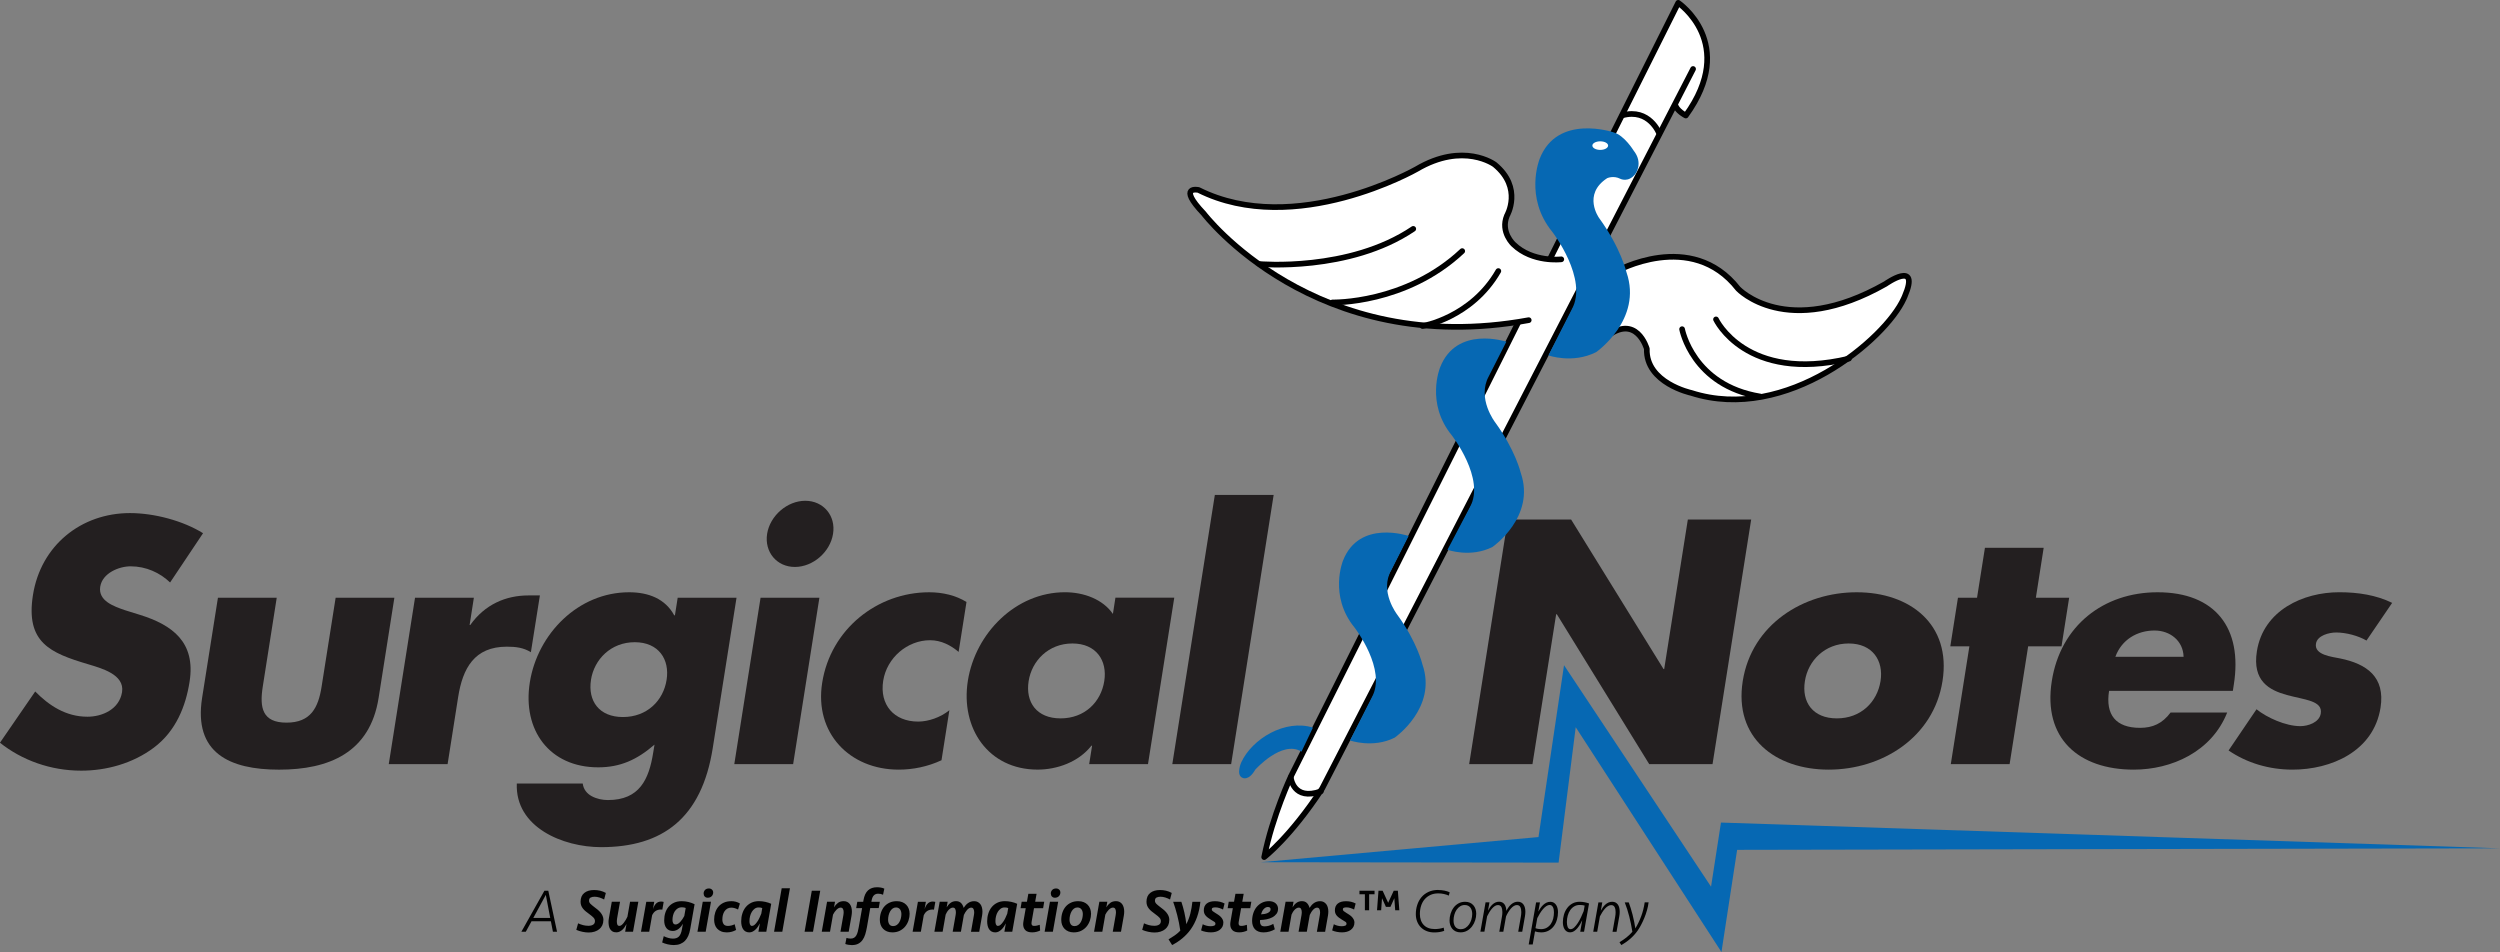 <?xml version="1.0" encoding="UTF-8"?>
<svg id="Layer_2" data-name="Layer 2" xmlns="http://www.w3.org/2000/svg" viewBox="0 0 1022.3 389.31">
  <rect x="0" y="0" width="1022.3" height="389.31" fill="#808080" stroke="none"/>
  <defs>
    <style>
      .cls-1 {
        fill: #010101;
      }

      .cls-2, .cls-3 {
        stroke: #000;
        stroke-linecap: round;
        stroke-linejoin: round;
        stroke-width: 2.32px;
      }

      .cls-2, .cls-4 {
        fill: #fff;
      }

      .cls-5 {
        fill: #0668b3;
      }

      .cls-3 {
        fill: none;
      }

      .cls-6 {
        fill: #231f20;
        fill-rule: evenodd;
      }
    </style>
  </defs>
  <g id="Layer_1_1">
    <g>
      <g>
        <path class="cls-1" d="M225.26,376.73h-7.91l-2.34,4.28h-1.81l9.42-16.77h1.59l3.58,16.77h-1.69l-.83-4.28ZM218.08,375.35h6.92l-1.81-9.42-5.11,9.42Z"/>
        <path class="cls-1" d="M246.73,376.23c0,.79-.15,1.5-.44,2.13-.29.63-.71,1.16-1.24,1.6-.54.44-1.17.77-1.92,1.01-.74.24-1.56.35-2.44.35-.79,0-1.64-.1-2.54-.29-.91-.19-1.74-.46-2.49-.79l.73-2.67c.67.3,1.35.55,2.03.73s1.41.28,2.2.28,1.43-.15,1.93-.47c.49-.31.74-.8.74-1.47,0-.52-.2-.99-.6-1.41-.4-.42-1.01-.92-1.81-1.51-.49-.35-.94-.7-1.36-1.04-.42-.34-.79-.71-1.11-1.11s-.57-.82-.74-1.27-.26-.96-.26-1.54c0-1.58.49-2.77,1.49-3.59.99-.81,2.33-1.22,4.03-1.22.86,0,1.68.09,2.48.28.8.18,1.57.49,2.33.91l-.7,2.69c-.6-.33-1.25-.61-1.93-.82s-1.33-.32-1.95-.32c-.67,0-1.22.11-1.65.34-.43.23-.64.66-.64,1.3,0,.44.16.83.48,1.17.32.34.84.78,1.55,1.32.47.35.93.71,1.39,1.08s.87.77,1.24,1.21.66.91.89,1.42c.23.51.34,1.08.34,1.7Z"/>
        <path class="cls-1" d="M261.03,368.75l-2.17,12.26h-3.22l.55-3.15c-.24.44-.49.86-.77,1.27-.28.41-.59.77-.93,1.08-.34.31-.72.56-1.12.75-.4.19-.84.29-1.31.29-.65,0-1.19-.12-1.6-.37-.41-.24-.74-.57-.98-.97-.24-.4-.41-.86-.5-1.37-.09-.51-.14-1.04-.14-1.57,0-.23.02-.5.05-.79.03-.29.08-.58.13-.87l1.16-6.57h3.37l-1.18,6.7c-.03.24-.06.47-.09.69s-.04.43-.04.62c0,.55.07,1,.21,1.35.14.34.43.52.87.52.3,0,.6-.13.91-.38s.6-.56.88-.93c.29-.37.55-.77.81-1.21.25-.44.47-.85.65-1.23l1.08-6.12h3.37Z"/>
        <path class="cls-1" d="M270.82,371.98c-.08-.02-.18-.03-.28-.04-.1,0-.21-.01-.33-.01-.82,0-1.54.2-2.14.6-.6.4-1.07.99-1.41,1.76l-1.18,6.72h-3.37l2.17-12.26h3.25l-.53,3c.34-1.01.77-1.77,1.31-2.3.54-.53,1.22-.79,2.04-.79.18,0,.37.02.57.05.19.03.35.07.47.1l-.55,3.17Z"/>
        <path class="cls-1" d="M282.22,380.03c-.17.97-.42,1.85-.77,2.64-.34.79-.79,1.46-1.33,2.03-.55.56-1.2.99-1.96,1.3-.76.3-1.64.45-2.63.45-.82,0-1.66-.1-2.52-.3s-1.6-.46-2.24-.76l.65-2.58c.55.29,1.17.52,1.85.72.68.19,1.31.29,1.9.29,1.09,0,1.92-.3,2.48-.89.56-.59.96-1.56,1.2-2.9l.4-2.28c-.19.34-.42.68-.69,1.03s-.59.67-.94.96c-.35.29-.74.52-1.16.69-.42.18-.86.26-1.31.26-1.14,0-2.02-.39-2.63-1.16-.61-.77-.92-1.83-.92-3.17,0-1.09.15-2.12.45-3.07.3-.96.75-1.79,1.35-2.49.6-.7,1.34-1.26,2.23-1.67s1.93-.62,3.12-.62c.96,0,1.88.11,2.78.33.9.22,1.73.52,2.5.91l-1.81,10.3ZM276.23,378.04c.34,0,.67-.1,1.01-.3.34-.2.65-.46.96-.79.3-.33.59-.69.86-1.1.27-.41.52-.83.76-1.27l.58-3.29c-.19-.08-.42-.15-.69-.2-.28-.05-.56-.08-.84-.08-.67,0-1.25.16-1.74.46s-.89.71-1.21,1.2-.55,1.05-.7,1.67c-.15.62-.23,1.24-.23,1.86,0,.54.1.97.3,1.32.2.34.52.51.96.51Z"/>
        <path class="cls-1" d="M285.2,381.01l2.17-12.26h3.37l-2.17,12.26h-3.37ZM287.72,365.43c0-.59.19-1.09.57-1.5.38-.41.91-.62,1.6-.62.5,0,.92.16,1.25.47.33.31.49.71.49,1.2,0,.27-.05.53-.15.78-.1.25-.24.48-.43.68-.19.2-.42.36-.69.48-.28.12-.59.18-.94.18-.52,0-.93-.16-1.23-.48-.3-.32-.45-.71-.45-1.18Z"/>
        <path class="cls-1" d="M298.93,368.5c1.41,0,2.62.32,3.63.96l-.76,2.47c-.39-.22-.82-.4-1.31-.55-.49-.15-.97-.23-1.46-.23-.62,0-1.16.14-1.62.41-.46.28-.84.64-1.15,1.09-.3.45-.52.97-.67,1.56-.14.58-.21,1.2-.21,1.83,0,.7.17,1.31.5,1.82.34.51.93.77,1.79.77.45,0,.92-.06,1.4-.18.48-.12.93-.29,1.35-.5l.58,2.33c-.54.3-1.12.55-1.74.72-.62.18-1.3.27-2.04.27-.89,0-1.66-.13-2.3-.4-.65-.27-1.19-.63-1.62-1.09-.44-.46-.76-1.01-.97-1.65-.21-.64-.31-1.33-.31-2.09,0-1.04.15-2.02.45-2.93.3-.91.75-1.71,1.33-2.39.59-.68,1.31-1.22,2.18-1.61.86-.39,1.85-.59,2.96-.59Z"/>
        <path class="cls-1" d="M313.36,381.01h-3.22l.58-3.42c-.22.44-.47.87-.77,1.31-.29.44-.62.83-.98,1.18-.36.35-.76.64-1.18.86-.43.22-.88.33-1.35.33-.62,0-1.15-.12-1.57-.37-.43-.24-.77-.58-1.03-.99-.26-.42-.45-.9-.57-1.44-.12-.54-.18-1.11-.18-1.71,0-1.12.15-2.19.47-3.18.31-1,.77-1.88,1.38-2.63s1.37-1.35,2.28-1.79c.91-.44,1.95-.66,3.12-.66.87,0,1.75.1,2.63.29s1.68.46,2.4.79l-2.01,11.43ZM307.52,378.62c.35,0,.71-.15,1.06-.46s.7-.7,1.03-1.18c.34-.48.65-1.01.93-1.61.29-.59.54-1.18.76-1.74l.4-2.31c-.44-.17-.92-.25-1.46-.25-.6,0-1.14.16-1.6.49-.46.33-.86.75-1.18,1.28-.33.53-.57,1.12-.74,1.79-.17.67-.25,1.35-.25,2.06,0,.23.02.46.05.69.03.23.09.43.16.62.08.18.18.33.31.45.13.12.31.18.53.18Z"/>
        <path class="cls-1" d="M316.53,381.01l3.12-17.77h3.37l-3.12,17.77h-3.37Z"/>
        <path class="cls-1" d="M332.46,381.01h-3.45l2.95-16.77h3.45l-2.95,16.77Z"/>
        <path class="cls-1" d="M336.03,381.01l2.17-12.26h3.25l-.4,2.27c.4-.7.93-1.3,1.57-1.79.65-.49,1.45-.73,2.4-.73.55,0,1.04.11,1.46.33.42.22.77.52,1.04.89.28.38.49.83.63,1.36.14.53.21,1.09.21,1.7,0,.24-.01.5-.04.79-.02.29-.06.58-.11.87l-1.16,6.57h-3.37l1.18-6.72c.03-.24.06-.46.09-.68.03-.22.04-.42.04-.6,0-.55-.1-1-.29-1.35-.19-.34-.51-.52-.94-.52-.3,0-.6.08-.88.24-.29.16-.56.37-.83.64-.27.27-.52.57-.77.92-.24.34-.46.7-.64,1.07l-1.23,7h-3.37Z"/>
        <path class="cls-1" d="M346.13,383.53c.22.08.49.15.81.2.32.05.62.08.91.08.57,0,1.04-.12,1.41-.35s.67-.56.91-.97c.23-.41.43-.9.58-1.46s.29-1.18.4-1.85l1.38-7.84h-2.42l.45-2.57h2.42l.1-.6c.32-1.88.94-3.24,1.88-4.09.93-.85,2.16-1.27,3.69-1.27.49,0,1,.05,1.55.14.54.09,1.02.24,1.42.44l-.53,2.49c-.6-.29-1.27-.43-1.99-.43-1.46,0-2.35.92-2.67,2.74l-.1.58h3.45l-.45,2.57h-3.47l-1.36,7.84c-.19,1.03-.41,1.98-.68,2.88-.27.89-.64,1.66-1.11,2.32-.47.66-1.06,1.17-1.77,1.54-.71.37-1.6.55-2.66.55-.42,0-.87-.04-1.35-.12-.48-.08-.9-.19-1.27-.33l.48-2.47Z"/>
        <path class="cls-1" d="M371.97,373.59c0,.96-.16,1.9-.47,2.82-.31.92-.77,1.75-1.36,2.47s-1.34,1.3-2.22,1.74c-.88.44-1.9.65-3.04.65-.81,0-1.53-.13-2.16-.39s-1.16-.62-1.6-1.07c-.44-.45-.77-.99-1-1.61-.23-.62-.34-1.29-.34-2.01,0-1.11.16-2.13.48-3.07.32-.94.78-1.75,1.37-2.43s1.32-1.21,2.18-1.6c.86-.39,1.82-.58,2.9-.58.84,0,1.59.13,2.23.39.65.26,1.19.62,1.64,1.08.45.46.79,1,1.02,1.62.24.62.35,1.28.35,1.99ZM365.22,378.7c.57,0,1.06-.15,1.49-.45.43-.3.78-.69,1.05-1.17.28-.48.48-1.01.63-1.6.14-.59.21-1.16.21-1.71,0-.33-.04-.67-.13-.99s-.21-.62-.39-.87c-.18-.25-.4-.45-.68-.6s-.61-.23-.99-.23c-.54,0-1,.15-1.4.44-.4.29-.74.68-1.01,1.16-.28.48-.48,1.02-.63,1.62-.14.6-.21,1.21-.21,1.81,0,.72.16,1.33.49,1.84.33.5.85.75,1.57.75Z"/>
        <path class="cls-1" d="M381.9,371.98c-.08-.02-.18-.03-.28-.04-.1,0-.21-.01-.33-.01-.82,0-1.54.2-2.14.6-.6.4-1.07.99-1.41,1.76l-1.18,6.72h-3.37l2.17-12.26h3.25l-.53,3c.34-1.01.77-1.77,1.31-2.3.54-.53,1.22-.79,2.04-.79.18,0,.37.02.57.05.19.03.35.07.47.1l-.55,3.17Z"/>
        <path class="cls-1" d="M382.09,381.01l2.17-12.26h3.25l-.4,2.27c.4-.7.92-1.3,1.56-1.79.64-.49,1.39-.73,2.27-.73.82,0,1.49.24,2,.72.51.48.88,1.15,1.12,2.03.23-.37.5-.72.79-1.06.29-.34.62-.63.97-.88.35-.25.74-.45,1.17-.59.43-.14.89-.21,1.4-.21.54,0,1.02.11,1.44.33.42.22.77.52,1.06.89.29.38.5.83.64,1.36.14.53.21,1.09.21,1.7,0,.24-.01.49-.04.75-.02.27-.05.52-.09.76l-1.18,6.72h-3.37l1.18-6.72c.03-.2.06-.41.09-.62.03-.21.04-.41.04-.59,0-.54-.09-.99-.28-1.37-.19-.38-.5-.57-.96-.57-.3,0-.6.09-.88.26-.29.18-.55.41-.81.69-.25.29-.49.6-.71.96-.22.35-.41.71-.58,1.08l-1.21,6.87h-3.37l1.18-6.7c.03-.18.06-.39.09-.63.03-.23.04-.44.04-.63,0-.54-.09-.99-.28-1.36-.18-.37-.5-.55-.96-.55-.29,0-.57.08-.86.24-.29.16-.56.37-.82.64s-.5.57-.72.92c-.22.34-.4.7-.55,1.07l-1.23,7h-3.37Z"/>
        <path class="cls-1" d="M413.94,381.01h-3.22l.58-3.42c-.22.44-.47.87-.77,1.31-.29.44-.62.83-.98,1.18-.36.35-.76.64-1.18.86-.43.22-.88.33-1.35.33-.62,0-1.15-.12-1.57-.37-.43-.24-.77-.58-1.03-.99-.26-.42-.45-.9-.57-1.44-.12-.54-.18-1.11-.18-1.71,0-1.12.15-2.19.47-3.18.31-1,.77-1.88,1.38-2.63s1.37-1.35,2.28-1.79c.91-.44,1.95-.66,3.12-.66.87,0,1.75.1,2.63.29s1.68.46,2.4.79l-2.01,11.43ZM408.1,378.62c.35,0,.71-.15,1.06-.46s.7-.7,1.03-1.18c.34-.48.65-1.01.93-1.61.29-.59.54-1.18.76-1.74l.4-2.31c-.44-.17-.92-.25-1.46-.25-.6,0-1.14.16-1.6.49-.46.33-.86.75-1.18,1.28-.33.53-.57,1.12-.74,1.79-.17.67-.25,1.35-.25,2.06,0,.23.02.46.05.69.03.23.09.43.16.62.08.18.18.33.31.45.13.12.31.18.53.18Z"/>
        <path class="cls-1" d="M417.79,368.75h2.14l.58-3.27h3.37l-.58,3.27h3.7l-.45,2.64h-3.73l-.98,5.62c-.08.43-.06.81.06,1.13.13.32.46.48.99.48.39,0,.77-.04,1.16-.13.39-.09.76-.2,1.13-.32l.15,2.34c-.44.22-.94.4-1.5.54-.56.14-1.15.21-1.77.21-1.28,0-2.21-.3-2.79-.91-.59-.6-.88-1.41-.88-2.42,0-.18.01-.38.04-.59.02-.21.05-.42.09-.62l.93-5.34h-2.11l.45-2.64Z"/>
        <path class="cls-1" d="M427.17,381.01l2.17-12.26h3.37l-2.17,12.26h-3.37ZM429.69,365.43c0-.59.19-1.09.57-1.5.38-.41.91-.62,1.6-.62.5,0,.92.16,1.25.47.33.31.49.71.49,1.2,0,.27-.05.53-.15.78-.1.25-.24.48-.43.68-.19.2-.42.36-.69.48-.28.12-.59.18-.94.18-.52,0-.93-.16-1.23-.48-.3-.32-.45-.71-.45-1.18Z"/>
        <path class="cls-1" d="M446.16,373.59c0,.96-.16,1.9-.47,2.82-.31.92-.77,1.75-1.36,2.47s-1.34,1.3-2.22,1.74c-.88.44-1.9.65-3.04.65-.81,0-1.53-.13-2.16-.39s-1.16-.62-1.6-1.07c-.44-.45-.77-.99-1-1.61-.23-.62-.34-1.29-.34-2.01,0-1.11.16-2.13.48-3.07.32-.94.78-1.75,1.37-2.43s1.32-1.21,2.18-1.6c.86-.39,1.82-.58,2.9-.58.84,0,1.59.13,2.23.39.65.26,1.19.62,1.64,1.08.45.46.79,1,1.02,1.62.24.62.35,1.28.35,1.99ZM439.41,378.7c.57,0,1.06-.15,1.49-.45.43-.3.78-.69,1.05-1.17.28-.48.48-1.01.63-1.6.14-.59.21-1.16.21-1.71,0-.33-.04-.67-.13-.99s-.21-.62-.39-.87c-.18-.25-.4-.45-.68-.6s-.61-.23-.99-.23c-.54,0-1,.15-1.4.44-.4.29-.74.68-1.01,1.16-.28.48-.48,1.02-.63,1.62-.14.6-.21,1.21-.21,1.81,0,.72.16,1.33.49,1.84.33.5.85.75,1.57.75Z"/>
        <path class="cls-1" d="M447.38,381.01l2.17-12.26h3.25l-.4,2.27c.4-.7.93-1.3,1.57-1.79.65-.49,1.45-.73,2.4-.73.55,0,1.04.11,1.46.33.42.22.77.52,1.04.89.28.38.49.83.63,1.36.14.53.21,1.09.21,1.7,0,.24-.01.5-.04.79-.02.29-.06.58-.11.87l-1.16,6.57h-3.37l1.18-6.72c.03-.24.06-.46.09-.68.03-.22.04-.42.04-.6,0-.55-.1-1-.29-1.35-.19-.34-.51-.52-.94-.52-.3,0-.6.08-.88.24-.29.16-.56.37-.83.64-.27.27-.52.57-.77.92-.24.34-.46.7-.64,1.07l-1.23,7h-3.37Z"/>
        <path class="cls-1" d="M478.14,376.23c0,.79-.15,1.5-.44,2.13-.29.63-.71,1.16-1.24,1.6-.54.44-1.17.77-1.92,1.01-.74.24-1.56.35-2.44.35-.79,0-1.64-.1-2.54-.29-.91-.19-1.74-.46-2.49-.79l.73-2.67c.67.3,1.35.55,2.03.73s1.41.28,2.2.28,1.43-.15,1.93-.47c.49-.31.74-.8.74-1.47,0-.52-.2-.99-.6-1.41-.4-.42-1.01-.92-1.81-1.51-.49-.35-.94-.7-1.36-1.04-.42-.34-.79-.71-1.11-1.11s-.57-.82-.74-1.27-.26-.96-.26-1.54c0-1.58.49-2.77,1.49-3.59.99-.81,2.33-1.22,4.03-1.22.86,0,1.68.09,2.48.28.8.18,1.57.49,2.33.91l-.7,2.69c-.6-.33-1.25-.61-1.93-.82s-1.33-.32-1.95-.32c-.67,0-1.22.11-1.65.34-.43.23-.64.66-.64,1.3,0,.44.16.83.48,1.17.32.34.84.78,1.55,1.32.47.35.93.71,1.39,1.08s.87.77,1.24,1.21.66.91.89,1.42c.23.51.34,1.08.34,1.7Z"/>
        <path class="cls-1" d="M486.85,380.11c-.87,1.21-1.94,2.36-3.21,3.45-1.27,1.09-2.71,2.06-4.34,2.89l-1.46-2.34c.81-.47,1.63-.99,2.48-1.57s1.62-1.24,2.33-1.98c-.32-2.18-.73-4.28-1.25-6.29-.51-2.01-1.07-3.85-1.67-5.51h3.35c.22.65.44,1.36.65,2.1.22.75.42,1.52.59,2.32.18.8.33,1.6.47,2.4s.24,1.59.33,2.34c.74-1.46,1.29-2.94,1.66-4.44s.64-3.08.81-4.72h3.27c-.45,4.46-1.79,8.25-4,11.35Z"/>
        <path class="cls-1" d="M500.25,377.26c0,.65-.13,1.23-.4,1.72s-.63.92-1.08,1.26-.99.6-1.61.77-1.28.25-1.99.25-1.4-.07-2.13-.21c-.73-.14-1.36-.34-1.9-.59l.68-2.52c.4.22.89.41,1.46.57.57.16,1.15.24,1.74.24.54,0,1-.07,1.4-.21s.59-.42.59-.82c0-.35-.17-.63-.52-.83-.34-.2-.74-.44-1.2-.73-.44-.27-.84-.54-1.21-.8s-.69-.55-.96-.84-.48-.62-.63-.98c-.15-.36-.23-.78-.23-1.27,0-1.21.39-2.14,1.17-2.78.78-.65,1.91-.97,3.39-.97s2.75.31,3.93.93l-.63,2.47c-.45-.24-.96-.44-1.51-.62-.55-.18-1.09-.26-1.61-.26-.4,0-.75.05-1.04.15-.29.1-.44.34-.44.71,0,.27.14.51.42.72.28.21.63.45,1.07.72.3.19.64.4,1.02.64.38.24.73.52,1.06.84.33.32.6.68.83,1.1s.34.87.34,1.37Z"/>
        <path class="cls-1" d="M502.48,368.75h2.14l.58-3.27h3.37l-.58,3.27h3.7l-.45,2.64h-3.73l-.98,5.62c-.08.43-.06.81.06,1.13.12.32.46.48.99.48.39,0,.77-.04,1.16-.13.39-.09.76-.2,1.13-.32l.15,2.34c-.44.22-.94.4-1.5.54-.56.14-1.15.21-1.78.21-1.28,0-2.21-.3-2.79-.91-.59-.6-.88-1.41-.88-2.42,0-.18.01-.38.04-.59s.05-.42.09-.62l.93-5.34h-2.12l.45-2.64Z"/>
        <path class="cls-1" d="M518.92,368.5c.59,0,1.11.08,1.57.24.46.16.85.38,1.16.66.31.28.55.6.72.98s.25.78.25,1.2c0,.84-.21,1.54-.64,2.11-.43.57-.99,1.04-1.67,1.41-.69.37-1.47.64-2.35.82-.88.18-1.77.27-2.68.29-.02.12-.03.23-.04.34,0,.11-.01.21-.01.31,0,.54.13,1,.39,1.37.26.38.76.57,1.5.57.55,0,1.13-.08,1.74-.24.6-.16,1.21-.42,1.81-.77l.63,2.22c-.64.39-1.36.69-2.15.92-.8.23-1.62.34-2.48.34-.81,0-1.5-.12-2.09-.35-.59-.24-1.07-.56-1.45-.98-.38-.42-.66-.91-.84-1.49-.19-.57-.28-1.18-.28-1.84,0-1.11.16-2.16.48-3.15.32-.99.78-1.85,1.38-2.58.6-.73,1.33-1.31,2.19-1.74.86-.43,1.81-.64,2.87-.64ZM518.44,370.89c-.34,0-.65.08-.94.25-.29.17-.56.39-.81.67-.24.28-.45.6-.62.96-.17.36-.3.73-.4,1.12.47-.02.94-.07,1.41-.15.47-.08.89-.21,1.26-.38.37-.17.67-.38.89-.63.23-.25.34-.55.34-.91,0-.62-.38-.93-1.13-.93Z"/>
        <path class="cls-1" d="M523.53,381.01l2.17-12.26h3.25l-.4,2.27c.4-.7.92-1.3,1.56-1.79.64-.49,1.39-.73,2.27-.73.82,0,1.49.24,2,.72.51.48.88,1.15,1.12,2.03.24-.37.5-.72.79-1.06s.62-.63.97-.88c.35-.25.74-.45,1.17-.59.43-.14.89-.21,1.4-.21.54,0,1.02.11,1.44.33.42.22.77.52,1.06.89.29.38.5.83.64,1.36.14.53.21,1.09.21,1.7,0,.24-.01.49-.04.75-.03.27-.05.52-.09.76l-1.18,6.72h-3.37l1.18-6.72c.03-.2.06-.41.09-.62s.04-.41.04-.59c0-.54-.09-.99-.28-1.37-.19-.38-.5-.57-.96-.57-.3,0-.6.09-.88.26-.29.18-.55.41-.81.69s-.49.6-.71.96c-.22.35-.41.71-.58,1.08l-1.21,6.87h-3.37l1.18-6.7c.03-.18.06-.39.09-.63.03-.23.04-.44.04-.63,0-.54-.09-.99-.28-1.36-.18-.37-.5-.55-.96-.55-.29,0-.57.08-.86.24-.29.16-.56.37-.82.64s-.5.57-.72.92c-.22.34-.4.7-.55,1.07l-1.23,7h-3.37Z"/>
        <path class="cls-1" d="M553.85,377.26c0,.65-.13,1.23-.4,1.72s-.63.92-1.08,1.26-.99.6-1.61.77-1.28.25-1.99.25-1.4-.07-2.13-.21c-.73-.14-1.36-.34-1.9-.59l.68-2.52c.4.22.89.41,1.46.57.57.16,1.15.24,1.74.24.54,0,1-.07,1.4-.21s.59-.42.59-.82c0-.35-.17-.63-.52-.83-.34-.2-.74-.44-1.2-.73-.44-.27-.84-.54-1.21-.8s-.69-.55-.96-.84-.48-.62-.63-.98c-.15-.36-.23-.78-.23-1.27,0-1.21.39-2.14,1.17-2.78.78-.65,1.91-.97,3.39-.97s2.75.31,3.93.93l-.63,2.47c-.45-.24-.96-.44-1.51-.62-.55-.18-1.09-.26-1.61-.26-.4,0-.75.05-1.04.15-.29.1-.44.34-.44.71,0,.27.14.51.42.72.28.21.63.45,1.07.72.3.19.64.4,1.02.64.38.24.73.52,1.06.84.33.32.6.68.83,1.1s.34.87.34,1.37Z"/>
        <path class="cls-1" d="M562.08,364.25v1.43h-2.21v6.55h-1.74v-6.55h-2.22v-1.43h6.17ZM565.13,367.29l-.35,4.93h-1.69l.6-7.98h1.69l2.27,4.93,2.27-4.93h1.69l.6,7.98h-1.69l-.35-4.93-1.59,3.55h-1.86l-1.59-3.55Z"/>
        <path class="cls-1" d="M588.12,363.94c.82,0,1.65.08,2.48.24.83.16,1.56.39,2.2.69l-.35,1.36c-.64-.29-1.33-.51-2.06-.67-.74-.16-1.49-.24-2.24-.24-1.21,0-2.28.21-3.21.64-.93.43-1.72,1.02-2.37,1.77-.65.75-1.13,1.65-1.46,2.68s-.49,2.15-.49,3.36c0,.91.13,1.74.39,2.49.26.76.65,1.41,1.16,1.95.51.55,1.15.97,1.91,1.26.76.29,1.66.44,2.68.44.59,0,1.19-.05,1.8-.14.61-.09,1.21-.24,1.8-.44l.2,1.31c-.57.22-1.21.38-1.91.49-.71.11-1.41.16-2.12.16-1.16,0-2.2-.18-3.13-.55s-1.72-.88-2.38-1.55c-.66-.66-1.16-1.45-1.52-2.37-.36-.91-.54-1.92-.54-3.01,0-1.31.19-2.56.58-3.76.39-1.2.96-2.25,1.72-3.16.76-.91,1.72-1.63,2.87-2.17s2.48-.81,3.99-.81Z"/>
        <path class="cls-1" d="M603.66,373.64c0,.89-.14,1.79-.43,2.69s-.7,1.72-1.25,2.45c-.55.73-1.22,1.33-2.01,1.79-.8.46-1.71.69-2.73.69-.74,0-1.38-.13-1.94-.38-.55-.25-1.02-.6-1.4-1.04-.38-.44-.66-.96-.86-1.55-.19-.59-.29-1.21-.29-1.86,0-.94.14-1.87.42-2.78.28-.91.68-1.74,1.22-2.47s1.2-1.32,1.99-1.76c.79-.44,1.7-.67,2.74-.67.75,0,1.41.13,1.98.39.56.26,1.03.61,1.41,1.06.38.44.66.96.86,1.55.19.59.29,1.22.29,1.89ZM597.36,379.96c.72,0,1.37-.18,1.94-.55s1.06-.85,1.46-1.43c.4-.59.71-1.25.93-2,.22-.75.33-1.49.33-2.23,0-.5-.06-.98-.18-1.42-.12-.44-.3-.83-.55-1.17-.25-.33-.57-.6-.96-.79-.39-.19-.84-.29-1.36-.29-.71,0-1.34.18-1.9.53-.56.35-1.04.83-1.45,1.42-.4.6-.71,1.27-.92,2.03-.21.75-.32,1.54-.32,2.34,0,.5.05.97.16,1.4.11.43.28.81.52,1.13.24.33.54.58.92.77.38.18.83.28,1.37.28Z"/>
        <path class="cls-1" d="M614.73,381.01h-1.64l1.08-6.14c.07-.34.11-.67.14-1.01s.04-.64.04-.91c0-.81-.13-1.48-.4-2.03-.27-.54-.74-.82-1.41-.82-.44,0-.86.13-1.26.39-.4.26-.79.6-1.17,1.03-.38.43-.73.92-1.07,1.47s-.65,1.12-.93,1.71l-1.11,6.29h-1.64l2.12-12.01h1.59l-.6,3.42c.24-.47.51-.93.82-1.37.31-.44.65-.84,1.03-1.18.38-.34.79-.62,1.23-.82.44-.2.93-.3,1.45-.3s.94.1,1.31.29c.37.19.67.46.91.79s.42.73.54,1.18c.13.45.21.95.24,1.49.25-.52.54-1.01.86-1.46.32-.45.67-.85,1.06-1.18.39-.34.81-.6,1.27-.81.46-.2.95-.3,1.47-.3s.97.1,1.36.3c.39.2.71.49.97.86.26.37.45.8.58,1.3s.19,1.04.19,1.65c0,.29-.02.59-.05.92-.03.33-.08.65-.13.97l-1.11,6.27h-1.64l1.08-6.14c.12-.69.18-1.33.18-1.91,0-.81-.13-1.48-.4-2.03-.27-.54-.74-.82-1.41-.82-.44,0-.86.13-1.28.4s-.82.62-1.2,1.06c-.38.44-.73.93-1.07,1.49-.34.55-.63,1.12-.88,1.69l-1.11,6.27Z"/>
        <path class="cls-1" d="M628.13,369.01h1.59l-.68,3.75c.27-.49.57-.97.91-1.45s.71-.91,1.11-1.28c.4-.38.85-.68,1.33-.92.49-.23,1.01-.35,1.59-.35.5,0,.95.11,1.35.34s.72.53.98.92c.26.39.46.83.59,1.35.13.51.2,1.05.2,1.62,0,1.06-.14,2.09-.43,3.08-.29,1-.71,1.88-1.28,2.64s-1.28,1.38-2.14,1.85c-.86.47-1.86.71-3.02.71-.45,0-.89-.03-1.32-.1-.43-.07-.83-.17-1.22-.3l-.93,5.34h-1.64l3.02-17.2ZM633.66,370.06c-.44,0-.88.16-1.35.47s-.91.72-1.35,1.23-.86,1.09-1.26,1.74c-.4.65-.76,1.3-1.08,1.95l-.73,4.1c.33.13.7.24,1.08.3.39.07.77.1,1.16.1.92,0,1.72-.2,2.39-.59.67-.39,1.23-.91,1.66-1.55.44-.64.75-1.37.96-2.2.2-.83.3-1.68.3-2.55,0-.37-.03-.73-.09-1.1-.06-.36-.16-.68-.3-.97s-.33-.51-.55-.68-.51-.25-.84-.25Z"/>
        <path class="cls-1" d="M647.75,381.01h-1.56l.81-4.68c-.24.5-.52,1.04-.86,1.62-.34.58-.71,1.12-1.12,1.61s-.87.9-1.37,1.22c-.5.32-1.03.48-1.59.48s-.99-.12-1.36-.35c-.37-.24-.68-.54-.92-.93-.24-.39-.42-.83-.53-1.33-.11-.5-.16-1.02-.16-1.56,0-1.06.15-2.08.44-3.08.29-1,.73-1.89,1.31-2.67.58-.78,1.3-1.41,2.15-1.88.86-.47,1.85-.71,3-.71.67,0,1.34.07,2.01.2.67.13,1.27.3,1.79.5l-2.04,11.56ZM642.24,379.96c.5,0,1.01-.24,1.52-.73.51-.49,1-1.1,1.47-1.83.47-.73.91-1.53,1.31-2.39.4-.86.75-1.67,1.06-2.43l.4-2.27c-.57-.17-1.24-.25-2.01-.25-.84,0-1.59.19-2.24.57-.65.38-1.2.89-1.65,1.54-.45.65-.79,1.39-1.02,2.23-.24.84-.35,1.72-.35,2.64,0,.39.03.75.08,1.11.05.35.13.66.24.93s.26.48.45.64c.19.16.44.24.74.24Z"/>
        <path class="cls-1" d="M651.5,381.01l2.12-12.01h1.59l-.6,3.42c.25-.47.53-.93.84-1.37.31-.44.66-.84,1.04-1.18.39-.34.81-.62,1.27-.82.46-.2.97-.3,1.52-.3.52,0,.97.11,1.36.31.39.21.71.5.96.86.25.36.44.79.55,1.3.12.5.18,1.05.18,1.64,0,.29-.01.59-.04.91-.03.32-.07.65-.14.98l-1.11,6.27h-1.64l1.08-6.14c.12-.64.18-1.28.18-1.91,0-.81-.13-1.48-.4-2.03-.27-.54-.74-.82-1.41-.82-.44,0-.87.13-1.3.39-.43.26-.83.6-1.22,1.03-.39.43-.75.92-1.11,1.47s-.68,1.12-.98,1.71l-1.11,6.29h-1.64Z"/>
        <path class="cls-1" d="M669.75,380.43c-.84,1.21-1.83,2.32-2.98,3.35-1.15,1.02-2.41,1.91-3.79,2.67l-.73-1.16c1.09-.66,2.05-1.31,2.88-1.98.83-.66,1.62-1.42,2.38-2.28-.34-2.15-.76-4.25-1.28-6.29-.52-2.05-1.13-3.96-1.84-5.74h1.64c.27.74.54,1.54.81,2.4s.52,1.76.76,2.69c.23.93.45,1.87.64,2.82s.36,1.86.49,2.73c.96-1.59,1.76-3.26,2.4-5,.65-1.74,1.12-3.62,1.42-5.65h1.59c-.13,1.11-.36,2.22-.68,3.32-.32,1.11-.68,2.16-1.1,3.15-.41.99-.84,1.91-1.3,2.77-.45.86-.89,1.59-1.31,2.19Z"/>
      </g>
      <g>
        <path class="cls-6" d="M113.16,244.42l-5.71,36.34c-1.35,8.61-.23,14.74,9.71,14.74s13-6.13,14.35-14.74l5.74-36.34h24.02l-6.45,40.99c-3.55,22.41-20.35,29.32-40.7,29.32s-34.99-6.9-31.48-29.32l6.48-40.99h24.02Z"/>
        <g>
          <path class="cls-6" d="M69.56,238.19c-4.13-3.97-9.8-6.61-16.16-6.61-4.74,0-11.55,2.77-12.42,8.35-.9,5.84,5.74,8.06,10,9.55l6.29,1.96c13.22,4.13,22.83,11.16,20.25,27.35-1.55,9.94-5.55,20.12-14.55,26.9-8.84,6.64-19.7,9.45-29.77,9.45-12.54,0-24.19-4.26-33.22-11.42l14.42-20.96c5.58,5.68,12.48,10.32,21.35,10.32,6.1,0,13.03-3.03,14.16-10.06,1.16-7.29-8.64-9.8-13.93-11.42-15.51-4.61-25.54-8.87-22.51-28.25,3.19-20.29,19.7-33.54,39.67-33.54,10.03,0,21.83,3.19,29.89,8.23l-13.48,20.16Z"/>
          <g>
            <path class="cls-2" d="M660.66,111.06s30.93-17.51,50.11,7.03c0,0,19.74,21.03,60.27-2,0,0,14.38-10.16,7.84,5.13-.13.29-.26.58-.39.87-7.45,16.54-47.99,51.08-86.91,38.57,0,0-18.67-4.03-18.16-18.03,0,0-4.25-15.03-17.06-4.51"/>
            <path class="cls-6" d="M192.04,255.57h.26c5.93-8.35,14.45-12.09,23.83-12.09h4.64l-3.68,23.22c-3.03-1.87-6.13-2.26-9.84-2.26-13.32,0-18.06,8.9-19.9,20.58l-4.32,27.44h-24.06l10.74-68.04h24.06l-1.74,11.15Z"/>
            <path class="cls-6" d="M241.67,277.99c-1.35,8.61,3.29,15.22,13.06,15.22s16.51-6.61,17.86-15.22c1.32-8.35-3.26-15.38-13.03-15.38s-16.58,7.03-17.9,15.38ZM291.47,305.82c-4.55,28.93-20.67,40.6-45.66,40.6-15.58,0-35.18-8.09-34.48-26.03h26.96c.29,2.42,1.74,4.13,3.68,5.19,1.94,1.06,4.35,1.58,6.61,1.58,12.96,0,16.8-8.48,18.54-19.48l.52-3.19c-7.19,6.22-14.03,9.29-23.03,9.29-19.83,0-31.06-15.12-27.96-34.73,3.16-19.9,19.83-36.86,40.6-36.86,7.93,0,14.77,2.65,18.45,9.42h.29l1.13-7.19h24.06l-9.71,61.4Z"/>
            <path class="cls-6" d="M340.65,218.29c-1.16,7.45-8.22,13.55-15.61,13.55s-12.51-6.1-11.35-13.55c1.19-7.42,8.22-13.51,15.61-13.51s12.55,6.1,11.35,13.51ZM324.33,312.46h-24.06l10.74-68.04h24.06l-10.74,68.04Z"/>
            <path class="cls-6" d="M391.99,266.57c-3.16-2.65-7.06-4.77-11.67-4.77-9.26,0-17.67,7.16-19.16,16.57-1.55,9.81,4.39,16.7,14.29,16.7,4.22,0,9.13-1.71,12.77-4.64l-3.22,20.45c-5.71,2.65-11.71,3.84-17.51,3.84-20.09,0-34.54-15-31.28-35.54,3.45-21.89,22.51-36.99,43.76-36.99,5.55,0,10.9,1.29,15.25,3.97l-3.22,20.41Z"/>
            <path class="cls-6" d="M420.63,278.51c-1.36,8.64,3.26,15.25,13.06,15.25s16.51-6.61,17.87-15.25c1.32-8.36-3.26-15.38-13.03-15.38s-16.58,7.03-17.9,15.38ZM469.45,312.46h-24.06l1.19-7.55h-.26c-5.29,6.74-14.09,9.8-22.03,9.8-20.09,0-31.6-16.86-28.51-36.35,3.1-19.48,19.61-36.18,39.7-36.18,7.77,0,15.51,2.9,19.61,8.87l1.03-6.64h24.06l-10.74,68.04Z"/>
            <polygon class="cls-6" points="503.44 312.46 479.38 312.46 496.77 202.4 520.82 202.4 503.44 312.46"/>
            <polygon class="cls-6" points="616.57 212.46 642.47 212.46 680.26 273.6 680.52 273.6 690.19 212.46 716.09 212.46 700.29 312.46 674.39 312.46 636.63 251.19 636.34 251.19 626.66 312.46 600.77 312.46 616.57 212.46"/>
            <path class="cls-6" d="M738.06,278.51c-1.39,8.64,3.26,15.25,13.06,15.25s16.48-6.61,17.87-15.25c1.32-8.36-3.26-15.38-13.03-15.38s-16.61,7.03-17.9,15.38ZM794.33,278.51c-3.64,23.09-24.74,36.21-46.54,36.21s-38.8-13-35.15-36.21c3.68-23.19,24.8-36.32,46.6-36.32s38.76,13.13,35.09,36.32Z"/>
            <polygon class="cls-6" points="821.77 312.46 797.72 312.46 805.32 264.31 797.52 264.31 800.65 244.42 808.45 244.42 811.68 224 835.7 224 832.51 244.42 846.12 244.42 842.99 264.31 829.35 264.31 821.77 312.46"/>
            <path class="cls-6" d="M892.91,268.57c-.16-6.48-5.45-10.74-11.9-10.74-7.03,0-13.42,3.71-15.99,10.74h27.89ZM913.07,282.5h-50.63c-1.55,9.8,2.77,15.13,12.67,15.13,5.16,0,9.12-1.75,12.48-6.26h23.15c-6.38,16.06-22.74,23.35-38.21,23.35-22.45,0-37.22-12.74-33.51-36.21,3.55-22.67,21.19-36.32,43.25-36.32,23.54,0,34.86,14.58,31.18,37.76l-.39,2.55Z"/>
            <path class="cls-6" d="M967.7,261.93c-3.39-1.96-8.32-3.29-12.41-3.29-2.77,0-7.74,1.16-8.25,4.61-.74,4.64,6.68,5.32,9.87,6,10.9,2.22,18.51,7.55,16.54,20.12-2.84,17.93-20.25,25.35-35.99,25.35-9.67,0-18.74-2.77-26.15-7.84l11.42-16.84c4.32,3.45,11.96,6.9,17.93,6.9,3.03,0,7.77-1.45,8.35-5.19.84-5.29-6.64-5.55-13.87-7.55-7.22-2-14.19-5.71-12.25-17.9,2.65-16.71,18.86-24.12,33.67-24.12,7.71,0,15.16,1.16,21.64,4.35l-10.48,15.38Z"/>
            <path class="cls-2" d="M692.33,28.22l-151.67,294.21c-13.13,20.03-23.71,28.06-23.71,28.06,3.39-16.99,11-33.15,11-33.15L686.26,1.16s24.45,16.57,3.1,46.08c0,0-3.97-2-4.39-4.68l7.36-14.35Z"/>
            <polygon class="cls-5" points="515.47 352.58 637.34 352.74 644.34 297.37 703.94 389.31 710.35 347.52 1022.3 346.9 703.74 336.36 699.68 362.58 639.56 272.02 629.12 342.29 515.47 352.58"/>
            <g>
              <path class="cls-5" d="M536.89,297.53c-11.35-3.55-24.87,4.55-29.32,14.22,0,0-2.32,5.23.58,6.35,0,0,2.45,1.35,5.13-3.35,0,0,10.93-12.29,18.93-7.39l4.68-9.84Z"/>
              <path class="cls-5" d="M576.03,219.17s-20.25-6.97-26.86,10.12c0,0-5.9,14.35,4.77,27.38,0,0,13.32,17.25,7,28.54l-8.9,17.58s9.41,3.32,18.28-1.16c0,0,17.51-12.16,11.35-29.9,0,0-2.1-9.1-10.29-20.35,0,0-7.52-9.64-2.39-18.32l7.03-13.9Z"/>
              <path class="cls-5" d="M615.96,139.73s-20.41-6.77-27.09,10.55c0,0-6,14.58,4.84,27.8,0,0,13.8,17.77,7.39,29.25l-9.19,17.48s9.42,3.42,18.41-1.16c0,0,17.77-12.29,11.55-30.28,0,0-2.16-9.25-10.45-20.64,0,0-7.61-9.8-2.61-18.9l7.16-14.09Z"/>
              <path class="cls-5" d="M659.78,54.11s-22.96-7.8-30.18,10.84c0,0-6.45,15.71,5.22,29.93,0,0,14.8,19.28,7.9,31.64l-9.55,18.8s9.84,3.55,19.51-1.32c0,0,19.12-13.29,12.42-32.67,0,0-2.29-9.93-11.22-22.22,0,0-6.9-9.58,3.32-16.25,0,0,2.61-1.19,5.39.26,0,0,3.32,1.74,6.19-2.06,0,0,3.32-4.39-.77-9.51,0,0-3.87-6.32-8.22-7.42Z"/>
              <path class="cls-4" d="M657.59,59.53c0,.97-1.42,1.77-3.22,1.77s-3.22-.81-3.22-1.77,1.45-1.74,3.22-1.74,3.22.77,3.22,1.74Z"/>
            </g>
            <path class="cls-3" d="M527.82,317.88s.94,9.81,12.32,5.71"/>
            <path class="cls-3" d="M663.46,47.15c10.99-3,14.99,7.35,14.99,7.35"/>
            <g>
              <path class="cls-2" d="M638.44,106.04s-11.71,1.42-19.51-6.1c0,0-5.51-5-2.71-11.74,0,0,6.64-11.32-5-20.9,0,0-12.74-9.51-31.99,1.87,0,0-49.66,28.28-89.14,8.51,0,0-8.93-1.97,2.13,9.64,0,0,45.38,59.66,132.9,43.6"/>
              <path class="cls-3" d="M514.99,107.97s36.7,3.32,62.92-14.38"/>
              <path class="cls-3" d="M544.91,123.67s29.96.71,53.02-20.99"/>
              <path class="cls-3" d="M581.71,133.32s20.03-3.35,30.99-22.48"/>
            </g>
            <path class="cls-3" d="M701.71,130.61s12.25,26.03,54.37,16.03"/>
            <path class="cls-3" d="M687.84,134.61s4.26,23.03,31.99,27.54"/>
          </g>
        </g>
      </g>
    </g>
  </g>
</svg>